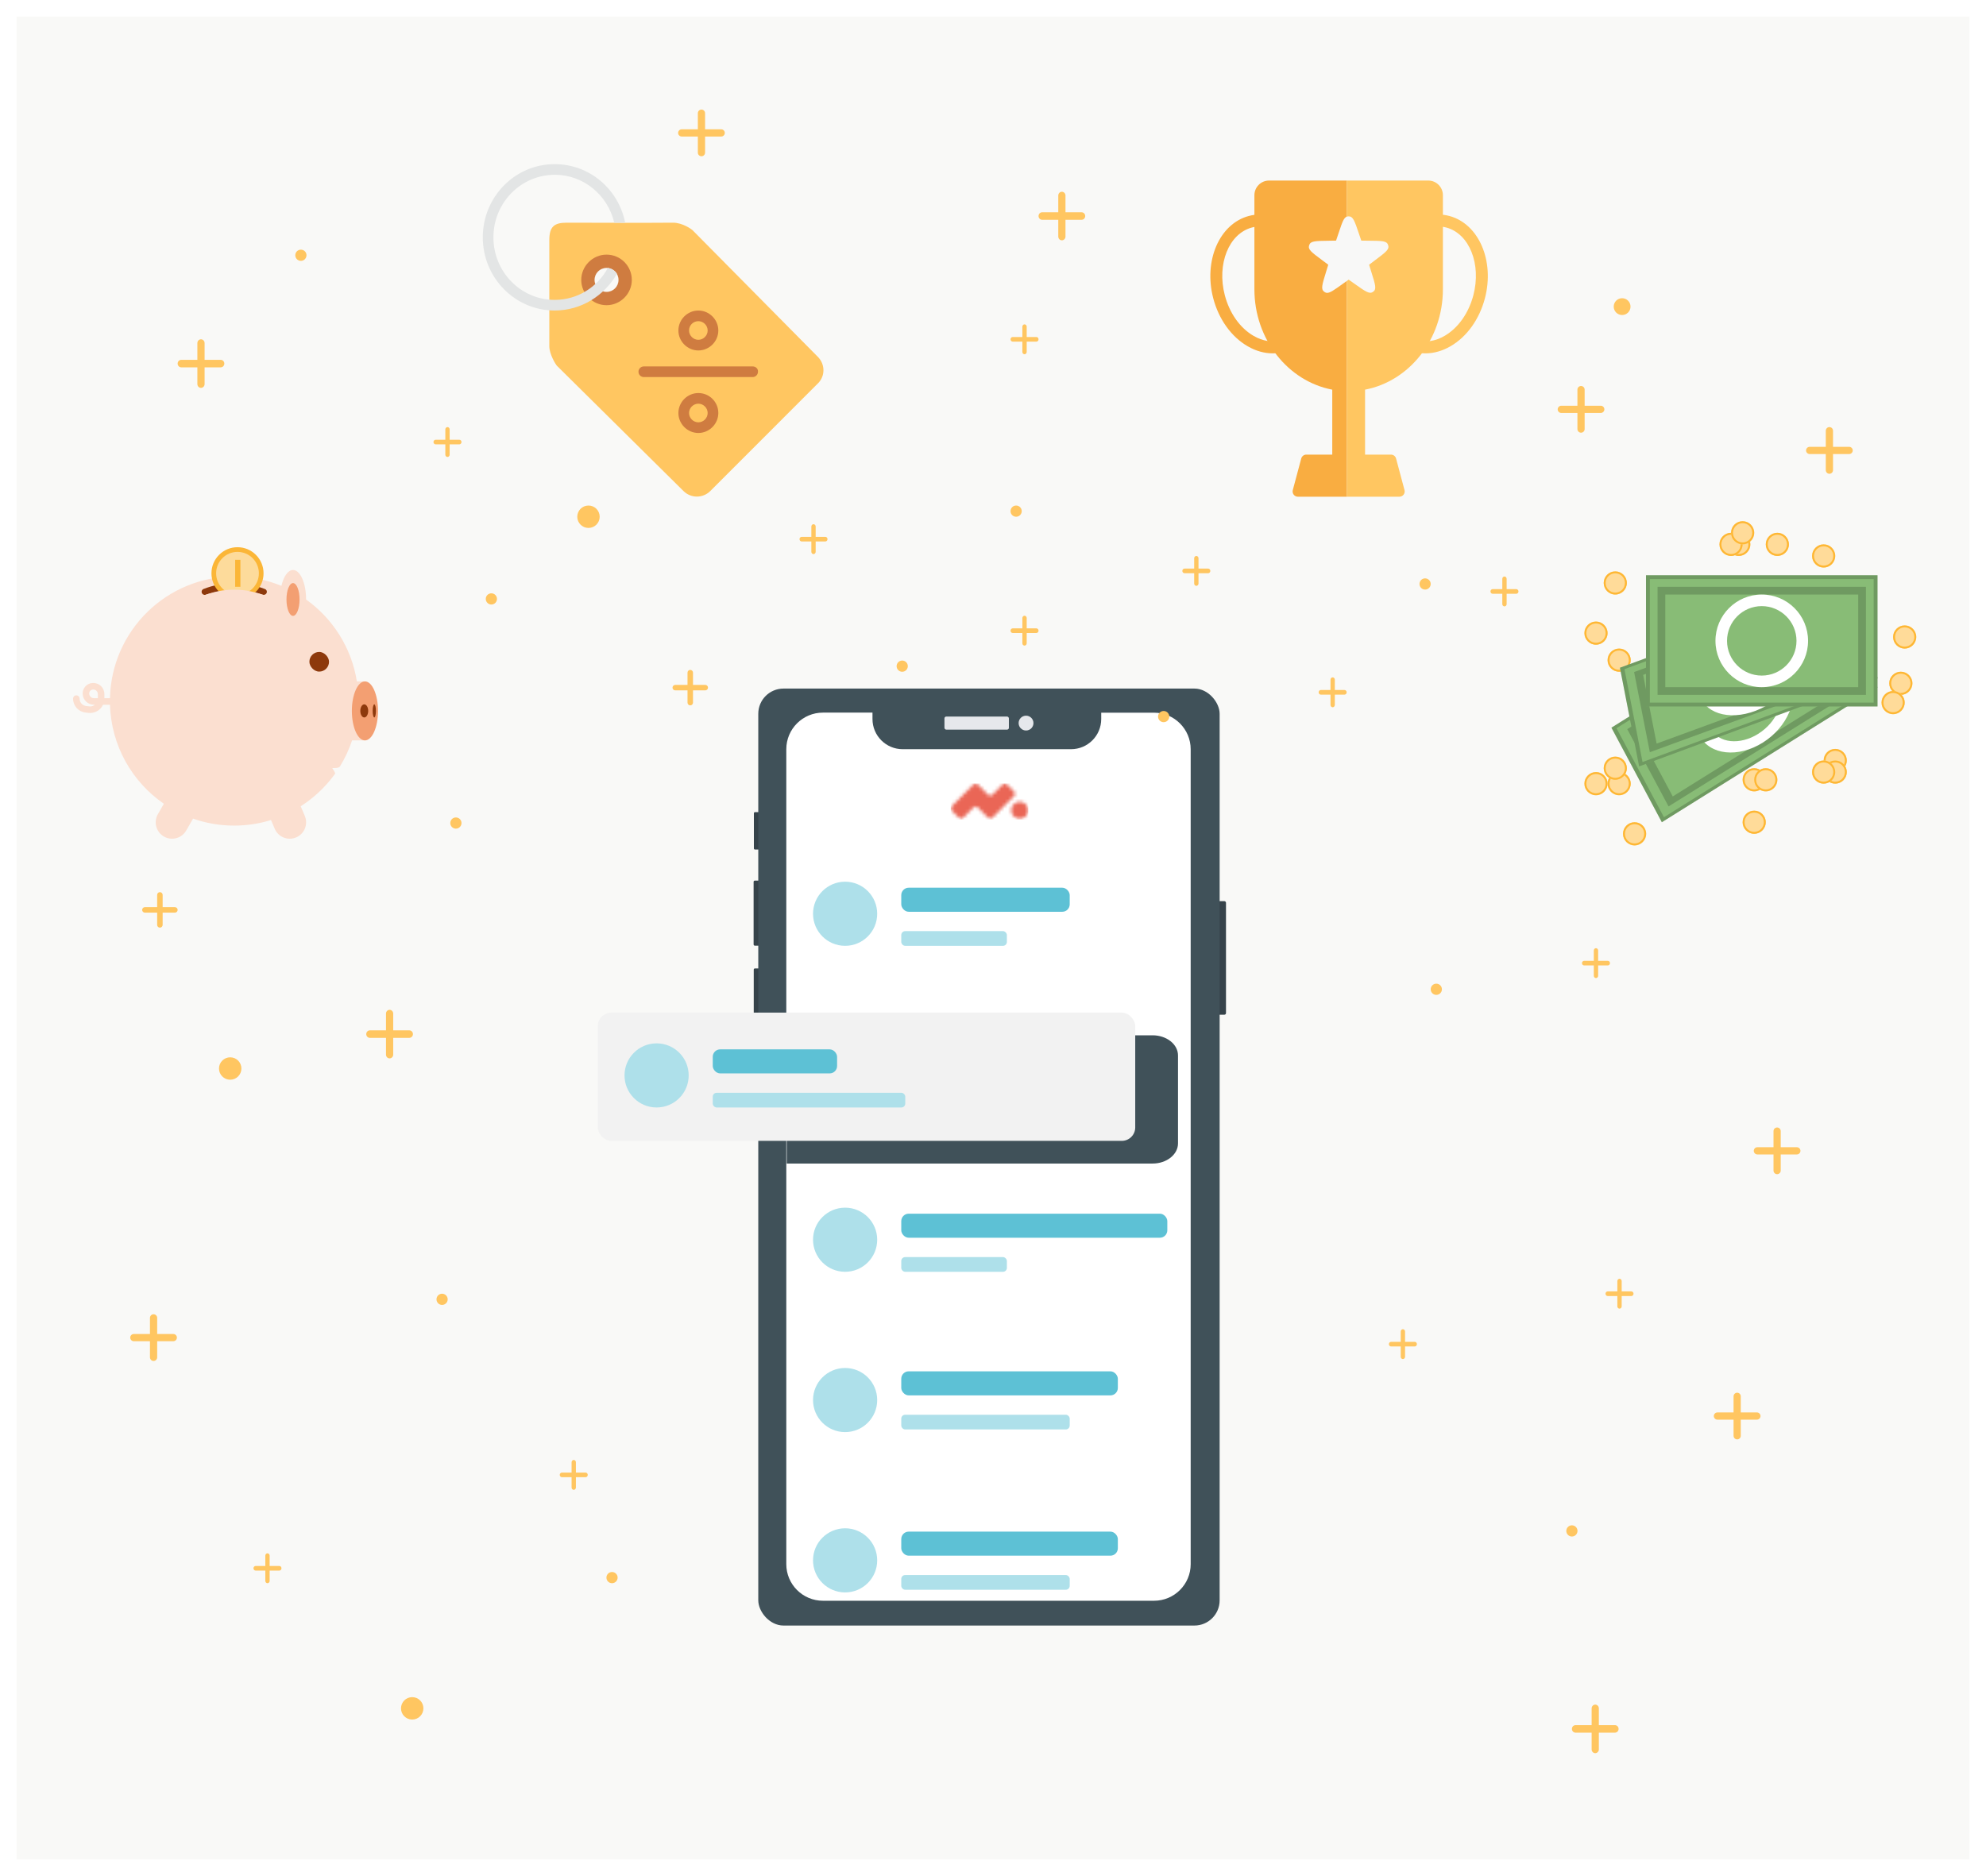 <?xml version="1.0" encoding="utf-8"?>
<svg xmlns="http://www.w3.org/2000/svg" width="598" height="565" viewBox="0 0 598 565" fill="none">
<g filter="url(#filter0_d)">
<rect x="5" y="3" width="588" height="555" fill="#F9F9F7"/>
</g>
<rect x="365.005" y="271.391" width="4.15" height="34.207" rx="0.487" fill="#36434A"/>
<rect x="227.002" y="244.591" width="2.331" height="11.261" rx="0.319" fill="#36434A"/>
<rect x="226.917" y="265.207" width="2.625" height="19.602" rx="0.36" fill="#36434A"/>
<rect x="226.958" y="291.668" width="2.5" height="19.771" rx="0.343" fill="#36434A"/>
<rect x="228.323" y="207.375" width="138.921" height="282.187" rx="7.594" fill="#405159"/>
<rect x="284.382" y="215.804" width="19.399" height="3.939" rx="0.54" fill="#E6E8EC"/>
<path d="M308.949 220.005C310.183 220.005 311.183 219.005 311.183 217.772C311.183 216.538 310.183 215.539 308.949 215.539C307.715 215.539 306.715 216.538 306.715 217.772C306.715 219.005 307.715 220.005 308.949 220.005Z" fill="#E6E8EC"/>
<path d="M358.524 225.645V471.071C358.521 477.16 353.582 482.095 347.49 482.095H247.794C241.701 482.095 236.762 477.16 236.76 471.071V225.645C236.76 219.555 241.7 214.617 247.794 214.617H262.712V216.553C262.715 221.567 266.781 225.631 271.798 225.633H322.519C327.529 225.622 331.585 221.56 331.585 216.553V214.638H347.49C353.576 214.638 358.513 219.563 358.524 225.645Z" fill="white"/>
<rect x="271.378" y="267.352" width="50.721" height="7.242" rx="2.234" fill="#5DC1D5"/>
<rect x="271.378" y="280.427" width="31.802" height="4.426" rx="1.17" fill="#AEE0EA"/>
<path d="M254.471 284.852C259.806 284.852 264.132 280.529 264.132 275.196C264.132 269.863 259.806 265.54 254.471 265.54C249.135 265.54 244.809 269.863 244.809 275.196C244.809 280.529 249.135 284.852 254.471 284.852Z" fill="#AEE0EA"/>
<rect x="271.378" y="365.522" width="80.108" height="7.242" rx="2.234" fill="#5DC1D5"/>
<rect x="271.378" y="378.598" width="31.802" height="4.426" rx="1.17" fill="#AEE0EA"/>
<path d="M254.471 383.023C259.806 383.023 264.132 378.7 264.132 373.367C264.132 368.034 259.806 363.711 254.471 363.711C249.135 363.711 244.809 368.034 244.809 373.367C244.809 378.7 249.135 383.023 254.471 383.023Z" fill="#AEE0EA"/>
<rect x="271.378" y="412.998" width="65.213" height="7.242" rx="2.234" fill="#5DC1D5"/>
<rect x="271.378" y="426.074" width="50.721" height="4.426" rx="1.17" fill="#AEE0EA"/>
<path d="M254.471 431.304C259.806 431.304 264.132 426.981 264.132 421.648C264.132 416.315 259.806 411.992 254.471 411.992C249.135 411.992 244.809 416.315 244.809 421.648C244.809 426.981 249.135 431.304 254.471 431.304Z" fill="#AEE0EA"/>
<rect x="271.378" y="461.277" width="65.213" height="7.242" rx="2.234" fill="#5DC1D5"/>
<rect x="271.378" y="474.353" width="50.721" height="4.426" rx="1.17" fill="#AEE0EA"/>
<path d="M254.471 479.584C259.806 479.584 264.132 475.261 264.132 469.928C264.132 464.595 259.806 460.272 254.471 460.272C249.135 460.272 244.809 464.595 244.809 469.928C244.809 475.261 249.135 479.584 254.471 479.584Z" fill="#AEE0EA"/>
<path d="M354.707 317.882V344.357C354.707 347.707 351.283 350.422 347.059 350.422H236.9V311.798H347.059C349.091 311.798 351.04 312.44 352.476 313.581C353.911 314.723 354.714 316.27 354.707 317.882Z" fill="#405159"/>
<rect x="180" y="304.97" width="161.826" height="38.624" rx="4.049" fill="#F2F2F2"/>
<rect x="214.615" y="316.035" width="37.437" height="7.242" rx="2.234" fill="#5DC1D5"/>
<rect x="214.615" y="329.111" width="57.968" height="4.426" rx="1.17" fill="#AEE0EA"/>
<path d="M197.709 333.536C203.045 333.536 207.37 329.213 207.37 323.88C207.37 318.547 203.045 314.224 197.709 314.224C192.373 314.224 188.048 318.547 188.048 323.88C188.048 329.213 192.373 333.536 197.709 333.536Z" fill="#AEE0EA"/>
<mask id="mask0" mask-type="alpha" maskUnits="userSpaceOnUse" x="286" y="235" width="24" height="12">
<path fill-rule="evenodd" clip-rule="evenodd" d="M294.374 243.131L297.569 246.342C297.728 246.502 297.943 246.592 298.168 246.592C298.393 246.592 298.609 246.502 298.767 246.342L305.414 239.664C305.574 239.504 305.664 239.287 305.664 239.06C305.664 238.833 305.574 238.616 305.414 238.457L303.161 236.192C303.002 236.031 302.786 235.94 302.56 235.94C302.335 235.94 302.119 236.031 301.96 236.192L298.765 239.403C298.606 239.564 298.39 239.655 298.165 239.655C297.939 239.655 297.723 239.564 297.564 239.403L294.369 236.192C294.21 236.031 293.994 235.94 293.769 235.94C293.543 235.94 293.327 236.031 293.168 236.192L286.524 242.87C286.364 243.029 286.274 243.247 286.274 243.473C286.274 243.7 286.364 243.917 286.524 244.077L288.777 246.342C288.936 246.503 289.152 246.593 289.378 246.593C289.603 246.593 289.819 246.503 289.978 246.342L293.173 243.131C293.332 242.97 293.548 242.879 293.774 242.879C293.999 242.879 294.215 242.97 294.374 243.131ZM309.622 244.028C309.622 245.445 308.47 246.593 307.049 246.593C305.629 246.593 304.477 245.445 304.477 244.028C304.477 242.612 305.629 241.464 307.049 241.464C308.47 241.464 309.622 242.612 309.622 244.028Z" fill="white"/>
</mask>
<g mask="url(#mask0)">
<rect x="286.274" y="235.94" width="23.348" height="10.863" fill="#EA6555"/>
<rect x="286.274" y="235.94" width="23.348" height="10.863" fill="#F9F9F7" fill-opacity="0.01"/>
</g>
<path fill-rule="evenodd" clip-rule="evenodd" d="M383.24 106.421C380.694 106.421 378.126 105.697 375.664 104.269C370.747 101.42 366.976 96.155 365.315 89.826C362.364 78.555 367.152 67.443 375.993 65.052C378.421 64.395 380.926 64.434 383.446 65.171C384.401 65.449 384.949 66.447 384.671 67.402C384.394 68.354 383.393 68.903 382.442 68.626C380.565 68.082 378.713 68.046 376.93 68.529C369.993 70.404 366.343 79.547 368.798 88.912C370.214 94.32 373.375 98.784 377.469 101.157C380.224 102.751 383.105 103.21 385.806 102.478C386.766 102.223 387.754 102.788 388.013 103.747C388.272 104.708 387.704 105.696 386.745 105.956C385.59 106.267 384.417 106.421 383.24 106.421Z" fill="#F9AD41"/>
<path fill-rule="evenodd" clip-rule="evenodd" d="M429.199 106.421C428.022 106.421 426.851 106.267 425.696 105.957C424.736 105.696 424.168 104.708 424.427 103.748C424.687 102.786 425.683 102.215 426.634 102.478C429.338 103.212 432.219 102.755 434.969 101.157C439.063 98.784 442.224 94.321 443.642 88.912C446.098 79.547 442.448 70.404 435.509 68.529C433.705 68.041 431.826 68.084 429.93 68.647C428.977 68.926 427.975 68.391 427.692 67.438C427.407 66.486 427.948 65.484 428.902 65.198C431.449 64.44 433.988 64.393 436.448 65.052C445.288 67.444 450.077 78.556 447.123 89.826C445.462 96.156 441.693 101.42 436.775 104.272C434.313 105.698 431.744 106.421 429.199 106.421Z" fill="#FFC661"/>
<path fill-rule="evenodd" clip-rule="evenodd" d="M382.114 54.375C379.686 54.375 377.71 56.357 377.71 58.793V87.116C377.71 102.223 387.849 114.817 401.152 117.352V136.91H393.341C392.624 136.91 391.998 137.393 391.813 138.083L389.268 147.6C389.142 148.076 389.242 148.584 389.542 148.973C389.841 149.364 390.306 149.593 390.797 149.593H405.552V54.375L382.114 54.375Z" fill="#F9AD41"/>
<path fill-rule="evenodd" clip-rule="evenodd" d="M430.065 54.375L405.552 54.375V149.593H421.381C421.872 149.593 422.337 149.364 422.636 148.973C422.937 148.584 423.037 148.076 422.91 147.6L420.366 138.083C420.181 137.393 419.554 136.91 418.838 136.91H411.028V117.351C424.33 114.816 434.469 102.223 434.469 87.116V58.793C434.469 56.357 432.493 54.375 430.065 54.375Z" fill="#FFC661"/>
<path fill-rule="evenodd" clip-rule="evenodd" d="M417.98 73.813C417.562 72.543 416.323 72.532 412.213 72.495C411.521 72.488 410.749 72.481 409.896 72.467L409.253 70.581C407.848 66.418 407.423 65.159 406.078 65.159H406.075C404.742 65.161 404.348 66.34 403.045 70.248C402.822 70.911 402.577 71.651 402.298 72.465L400.405 72.496C395.839 72.557 394.612 72.574 394.194 73.863C393.784 75.134 394.78 75.875 398.08 78.331C398.64 78.747 399.263 79.21 399.948 79.728L399.372 81.604C398.032 85.944 397.67 87.111 398.765 87.9C399.043 88.099 399.314 88.2 399.623 88.2C400.518 88.2 401.713 87.346 404.201 85.566C404.766 85.161 405.396 84.711 406.095 84.217L407.693 85.346C411.29 87.898 412.375 88.664 413.466 87.875C414.545 87.088 414.173 85.901 412.938 81.965C412.729 81.298 412.495 80.553 412.243 79.731L413.764 78.583C417.421 75.838 418.403 75.1 417.98 73.813Z" fill="#F8F8F7"/>
<path fill-rule="evenodd" clip-rule="evenodd" d="M70.51 173.633C75.547 173.633 80.351 174.631 84.736 176.441C85.393 173.599 86.711 171.659 88.23 171.659C90.405 171.659 92.168 175.636 92.168 180.542L92.168 180.555C100.178 186.267 105.848 195.064 107.454 205.217H109.887L109.887 222.983H106.015C105.089 225.773 103.846 228.418 102.327 230.874C101.989 231.421 100.043 231.302 100.043 231.302C100.043 231.302 101.036 232.824 100.917 232.991C100.696 233.3 100.471 233.604 100.241 233.905C97.562 237.417 94.277 240.441 90.544 242.819L91.78 245.738C92.84 248.242 91.671 251.136 89.169 252.201C86.666 253.266 83.778 252.099 82.718 249.595L81.606 246.968C78.1 248.058 74.374 248.646 70.51 248.646C66.172 248.646 62.006 247.905 58.132 246.543L56.066 250.131C54.709 252.488 51.7 253.294 49.346 251.932C46.992 250.569 46.184 247.553 47.541 245.196L49.343 242.067C39.817 235.501 33.476 224.624 33.119 212.244H31.028C30.343 213.709 28.858 214.724 27.138 214.724C26.975 214.724 26.812 214.714 26.65 214.696L25.727 214.59C23.603 214.347 22 212.545 22 210.403C22 209.857 22.441 209.416 22.984 209.416C23.528 209.416 23.969 209.857 23.969 210.403C23.969 211.542 24.821 212.499 25.95 212.629L26.874 212.735C26.961 212.745 27.049 212.75 27.138 212.75C27.684 212.75 28.187 212.561 28.584 212.244H28.279C26.462 212.244 24.969 210.81 24.89 208.991C24.814 207.24 26.169 205.759 27.915 205.684C28.003 205.681 28.003 205.681 28.091 205.681H28.091L28.123 205.681C29.958 205.704 31.433 207.201 31.433 209.041V210.27H33.113C33.573 189.958 50.14 173.633 70.51 173.633ZM28.278 210.27C27.516 210.27 26.89 209.669 26.857 208.905C26.828 208.244 27.34 207.684 28 207.656C28.016 207.655 28.025 207.655 28.033 207.655C28.041 207.655 28.049 207.655 28.066 207.655H28.066L28.099 207.655C28.855 207.664 29.464 208.282 29.464 209.041V210.27H28.278Z" fill="#FBDFD0"/>
<path d="M109.887 222.983C112.061 222.983 113.824 219.006 113.824 214.1C113.824 209.194 112.061 205.217 109.887 205.217C107.712 205.217 105.949 209.194 105.949 214.1C105.949 219.006 107.712 222.983 109.887 222.983Z" fill="#F39F72"/>
<path d="M109.683 216.074C110.339 216.074 110.871 215.191 110.871 214.1C110.871 213.01 110.339 212.126 109.683 212.126C109.027 212.126 108.495 213.01 108.495 214.1C108.495 215.191 109.027 216.074 109.683 216.074Z" fill="#8D390C"/>
<path d="M88.23 185.477C89.317 185.477 90.199 183.267 90.199 180.542C90.199 177.816 89.317 175.607 88.23 175.607C87.142 175.607 86.261 177.816 86.261 180.542C86.261 183.267 87.142 185.477 88.23 185.477Z" fill="#F39F72"/>
<path d="M112.704 216.074C112.975 216.074 113.196 215.191 113.196 214.1C113.196 213.01 112.975 212.126 112.704 212.126C112.432 212.126 112.211 213.01 112.211 214.1C112.211 215.191 112.432 216.074 112.704 216.074Z" fill="#8D390C"/>
<path d="M61.983 179.112C61.39 179.31 60.748 178.908 60.708 178.285C60.683 177.895 60.909 177.53 61.273 177.389C64.339 176.203 67.421 175.607 70.51 175.607C73.618 175.607 76.719 176.21 79.802 177.411C80.138 177.541 80.354 177.867 80.354 178.227C80.354 178.86 79.71 179.294 79.109 179.096C76.354 178.19 73.027 177.74 70.51 177.74C67.979 177.74 64.722 178.196 61.983 179.112Z" fill="#8D390C"/>
<rect x="93.162" y="196.344" width="5.906" height="5.922" rx="2.953" fill="#8D390C"/>
<path d="M64.372 172.663C64.372 176.617 67.57 179.823 71.514 179.823C75.458 179.823 78.653 176.617 78.653 172.663C78.653 168.711 75.458 165.505 71.514 165.505C67.57 165.505 64.372 168.711 64.372 172.663Z" fill="#FDDB9B"/>
<path fill-rule="evenodd" clip-rule="evenodd" d="M71.514 164.799C67.182 164.799 63.669 168.321 63.669 172.663C63.669 177.007 67.182 180.529 71.514 180.529C75.846 180.529 79.357 177.007 79.357 172.663C79.357 168.321 75.846 164.799 71.514 164.799ZM71.514 179.118C67.96 179.118 65.077 176.227 65.077 172.663C65.077 169.101 67.96 166.211 71.514 166.211C75.068 166.211 77.949 169.101 77.949 172.663C77.949 176.228 75.068 179.118 71.514 179.118Z" fill="#FBB637"/>
<path d="M70.809 168.6H72.387V176.727H70.809V168.6Z" fill="#FBB637"/>
<path d="M60.79 189.068L60.666 179.606C63.932 178.259 67.217 177.581 70.51 177.581C73.804 177.581 77.089 178.259 80.354 179.606V189.068C77.416 187.856 73.421 187.254 70.51 187.254C67.6 187.254 63.728 187.856 60.79 189.068Z" fill="#FBDFD0"/>
<path fill-rule="evenodd" clip-rule="evenodd" d="M173.822 155.625C173.822 157.486 175.33 159 177.196 159C179.057 159 180.57 157.486 180.57 155.625C180.57 153.758 179.057 152.25 177.196 152.25C175.33 152.25 173.822 153.758 173.822 155.625Z" fill="#FFC661"/>
<path fill-rule="evenodd" clip-rule="evenodd" d="M120.746 514.5C120.746 516.361 122.254 517.875 124.12 517.875C125.98 517.875 127.494 516.361 127.494 514.5C127.494 512.633 125.98 511.125 124.12 511.125C122.254 511.125 120.746 512.633 120.746 514.5Z" fill="#FFC661"/>
<path fill-rule="evenodd" clip-rule="evenodd" d="M65.943 321.803C65.943 323.664 67.451 325.178 69.317 325.178C71.177 325.178 72.691 323.664 72.691 321.803C72.691 319.936 71.177 318.428 69.317 318.428C67.451 318.428 65.943 319.936 65.943 321.803Z" fill="#FFC661"/>
<path fill-rule="evenodd" clip-rule="evenodd" d="M427.422 175.875C427.422 176.806 428.176 177.562 429.109 177.562C430.039 177.562 430.796 176.806 430.796 175.875C430.796 174.942 430.039 174.188 429.109 174.188C428.176 174.188 427.422 174.942 427.422 175.875Z" fill="#FFC661"/>
<path fill-rule="evenodd" clip-rule="evenodd" d="M471.624 461.062C471.624 461.993 472.378 462.75 473.311 462.75C474.241 462.75 474.998 461.993 474.998 461.062C474.998 460.129 474.241 459.375 473.311 459.375C472.378 459.375 471.624 460.129 471.624 461.062Z" fill="#FFC661"/>
<path fill-rule="evenodd" clip-rule="evenodd" d="M430.796 297.938C430.796 298.868 431.55 299.625 432.483 299.625C433.413 299.625 434.17 298.868 434.17 297.938C434.17 297.004 433.413 296.25 432.483 296.25C431.55 296.25 430.796 297.004 430.796 297.938Z" fill="#FFC661"/>
<path fill-rule="evenodd" clip-rule="evenodd" d="M485.902 92.344C485.902 93.74 487.033 94.875 488.432 94.875C489.828 94.875 490.963 93.74 490.963 92.344C490.963 90.944 489.828 89.812 488.432 89.812C487.033 89.812 485.902 90.944 485.902 92.344Z" fill="#FFC661"/>
<path fill-rule="evenodd" clip-rule="evenodd" d="M146.269 180.375C146.269 181.306 147.023 182.062 147.956 182.062C148.887 182.062 149.643 181.306 149.643 180.375C149.643 179.442 148.887 178.688 147.956 178.688C147.023 178.688 146.269 179.442 146.269 180.375Z" fill="#FFC661"/>
<path fill-rule="evenodd" clip-rule="evenodd" d="M135.586 247.875C135.586 248.806 136.34 249.562 137.273 249.562C138.203 249.562 138.96 248.806 138.96 247.875C138.96 246.942 138.203 246.188 137.273 246.188C136.34 246.188 135.586 246.942 135.586 247.875Z" fill="#FFC661"/>
<path fill-rule="evenodd" clip-rule="evenodd" d="M348.699 215.812C348.699 216.743 349.453 217.5 350.386 217.5C351.316 217.5 352.073 216.743 352.073 215.812C352.073 214.879 351.316 214.125 350.386 214.125C349.453 214.125 348.699 214.879 348.699 215.812Z" fill="#FFC661"/>
<path fill-rule="evenodd" clip-rule="evenodd" d="M304.277 153.938C304.277 154.868 305.031 155.625 305.964 155.625C306.894 155.625 307.651 154.868 307.651 153.938C307.651 153.004 306.894 152.25 305.964 152.25C305.031 152.25 304.277 153.004 304.277 153.938Z" fill="#FFC661"/>
<path fill-rule="evenodd" clip-rule="evenodd" d="M131.43 391.312C131.43 392.243 132.184 393 133.117 393C134.047 393 134.804 392.243 134.804 391.312C134.804 390.379 134.047 389.625 133.117 389.625C132.184 389.625 131.43 390.379 131.43 391.312Z" fill="#FFC661"/>
<path fill-rule="evenodd" clip-rule="evenodd" d="M269.977 200.625C269.977 201.556 270.73 202.312 271.663 202.312C272.594 202.312 273.35 201.556 273.35 200.625C273.35 199.692 272.594 198.938 271.663 198.938C270.73 198.938 269.977 199.692 269.977 200.625Z" fill="#FFC661"/>
<path fill-rule="evenodd" clip-rule="evenodd" d="M182.599 475.125C182.599 476.056 183.353 476.812 184.286 476.812C185.216 476.812 185.973 476.056 185.973 475.125C185.973 474.192 185.216 473.438 184.286 473.438C183.353 473.438 182.599 474.192 182.599 475.125Z" fill="#FFC661"/>
<path fill-rule="evenodd" clip-rule="evenodd" d="M88.914 76.875C88.914 77.805 89.668 78.562 90.601 78.562C91.531 78.562 92.288 77.805 92.288 76.875C92.288 75.942 91.531 75.188 90.601 75.188C89.668 75.188 88.914 75.942 88.914 76.875Z" fill="#FFC661"/>
<path fill-rule="evenodd" clip-rule="evenodd" d="M66.46 108.37H61.604V103.318C61.604 102.697 61.115 102.188 60.518 102.188C59.919 102.188 59.432 102.697 59.432 103.318V108.37H54.575C53.976 108.37 53.489 108.879 53.489 109.5C53.489 110.124 53.976 110.633 54.575 110.633H59.432V115.682C59.432 116.306 59.919 116.812 60.518 116.812C61.115 116.812 61.604 116.306 61.604 115.682V110.633H66.46C67.057 110.633 67.547 110.124 67.547 109.5C67.547 108.879 67.057 108.37 66.46 108.37Z" fill="#FFC661"/>
<path fill-rule="evenodd" clip-rule="evenodd" d="M325.683 63.932H320.827V58.88C320.827 58.259 320.337 57.75 319.74 57.75C319.141 57.75 318.654 58.259 318.654 58.88V63.932H313.798C313.199 63.932 312.712 64.442 312.712 65.062C312.712 65.686 313.199 66.195 313.798 66.195H318.654V71.245C318.654 71.868 319.141 72.375 319.74 72.375C320.337 72.375 320.827 71.868 320.827 71.245V66.195H325.683C326.28 66.195 326.769 65.686 326.769 65.062C326.769 64.442 326.28 63.932 325.683 63.932Z" fill="#FFC661"/>
<path fill-rule="evenodd" clip-rule="evenodd" d="M123.253 310.307H118.397V305.255C118.397 304.634 117.908 304.125 117.311 304.125C116.711 304.125 116.224 304.634 116.224 305.255V310.307H111.368C110.769 310.307 110.282 310.817 110.282 311.437C110.282 312.061 110.769 312.57 111.368 312.57H116.224V317.62C116.224 318.243 116.711 318.75 117.311 318.75C117.908 318.75 118.397 318.243 118.397 317.62V312.57H123.253C123.85 312.57 124.339 312.061 124.339 311.437C124.339 310.817 123.85 310.307 123.253 310.307Z" fill="#FFC661"/>
<path fill-rule="evenodd" clip-rule="evenodd" d="M486.283 519.557H481.426V514.505C481.426 513.884 480.937 513.375 480.34 513.375C479.741 513.375 479.254 513.884 479.254 514.505V519.557H474.398C473.798 519.557 473.311 520.067 473.311 520.687C473.311 521.311 473.798 521.82 474.398 521.82H479.254V526.87C479.254 527.493 479.741 528 480.34 528C480.937 528 481.426 527.493 481.426 526.87V521.82H486.283C486.879 521.82 487.369 521.311 487.369 520.687C487.369 520.067 486.879 519.557 486.283 519.557Z" fill="#FFC661"/>
<path fill-rule="evenodd" clip-rule="evenodd" d="M217.157 38.944H212.303V34.088C212.303 33.489 211.814 33 211.216 33C210.618 33 210.128 33.489 210.128 34.088V38.944H205.274C204.676 38.944 204.187 39.433 204.187 40.031C204.187 40.629 204.676 41.119 205.274 41.119H210.128V45.975C210.128 46.573 210.618 47.062 211.216 47.062C211.814 47.062 212.303 46.573 212.303 45.975V41.119H217.157C217.755 41.119 218.244 40.629 218.244 40.031C218.244 39.433 217.755 38.944 217.157 38.944Z" fill="#FFC661"/>
<path fill-rule="evenodd" clip-rule="evenodd" d="M52.182 401.756H47.328V396.9C47.328 396.302 46.839 395.812 46.24 395.812C45.642 395.812 45.153 396.302 45.153 396.9V401.756H40.299C39.701 401.756 39.212 402.246 39.212 402.844C39.212 403.442 39.701 403.931 40.299 403.931H45.153V408.787C45.153 409.386 45.642 409.875 46.24 409.875C46.839 409.875 47.328 409.386 47.328 408.787V403.931H52.182C52.78 403.931 53.269 403.442 53.269 402.844C53.269 402.246 52.78 401.756 52.182 401.756Z" fill="#FFC661"/>
<path fill-rule="evenodd" clip-rule="evenodd" d="M556.79 134.569H551.935V129.713C551.935 129.114 551.446 128.625 550.848 128.625C550.25 128.625 549.761 129.114 549.761 129.713V134.569H544.906C544.308 134.569 543.819 135.058 543.819 135.656C543.819 136.254 544.308 136.744 544.906 136.744H549.761V141.6C549.761 142.198 550.25 142.687 550.848 142.687C551.446 142.687 551.935 142.198 551.935 141.6V136.744H556.79C557.387 136.744 557.877 136.254 557.877 135.656C557.877 135.058 557.387 134.569 556.79 134.569Z" fill="#FFC661"/>
<path fill-rule="evenodd" clip-rule="evenodd" d="M541.045 345.506H536.191V340.65C536.191 340.052 535.701 339.562 535.104 339.562C534.506 339.562 534.016 340.052 534.016 340.65V345.506H529.162C528.564 345.506 528.075 345.996 528.075 346.594C528.075 347.192 528.564 347.681 529.162 347.681H534.016V352.537C534.016 353.136 534.506 353.625 535.104 353.625C535.701 353.625 536.191 353.136 536.191 352.537V347.681H541.045C541.643 347.681 542.132 347.192 542.132 346.594C542.132 345.996 541.643 345.506 541.045 345.506Z" fill="#FFC661"/>
<path fill-rule="evenodd" clip-rule="evenodd" d="M482.003 122.194H477.148V117.338C477.148 116.739 476.659 116.25 476.061 116.25C475.463 116.25 474.974 116.739 474.974 117.338V122.194H470.12C469.522 122.194 469.032 122.683 469.032 123.281C469.032 123.879 469.522 124.369 470.12 124.369H474.974V129.225C474.974 129.823 475.463 130.312 476.061 130.312C476.659 130.312 477.148 129.823 477.148 129.225V124.369H482.003C482.601 124.369 483.09 123.879 483.09 123.281C483.09 122.683 482.601 122.194 482.003 122.194Z" fill="#FFC661"/>
<path fill-rule="evenodd" clip-rule="evenodd" d="M529.017 425.381H524.162V420.525C524.162 419.927 523.673 419.438 523.075 419.438C522.477 419.438 521.988 419.927 521.988 420.525V425.381H517.134C516.536 425.381 516.046 425.871 516.046 426.469C516.046 427.067 516.536 427.556 517.134 427.556H521.988V432.412C521.988 433.011 522.477 433.5 523.075 433.5C523.673 433.5 524.162 433.011 524.162 432.412V427.556H529.017C529.615 427.556 530.104 427.067 530.104 426.469C530.104 425.871 529.615 425.381 529.017 425.381Z" fill="#FFC661"/>
<path fill-rule="evenodd" clip-rule="evenodd" d="M52.662 273.204H48.973V269.512C48.973 269.057 48.601 268.688 48.146 268.688C47.693 268.688 47.322 269.057 47.322 269.512V273.204H43.629C43.177 273.204 42.805 273.576 42.805 274.031C42.805 274.487 43.177 274.856 43.629 274.856H47.322V278.548C47.322 279.003 47.693 279.375 48.146 279.375C48.601 279.375 48.973 279.003 48.973 278.548V274.856H52.662C53.115 274.856 53.489 274.487 53.489 274.031C53.489 273.576 53.115 273.204 52.662 273.204Z" fill="#FFC661"/>
<path fill-rule="evenodd" clip-rule="evenodd" d="M212.357 206.266H208.667V202.575C208.667 202.119 208.296 201.75 207.841 201.75C207.388 201.75 207.016 202.119 207.016 202.575V206.266H203.324C202.872 206.266 202.5 206.638 202.5 207.094C202.5 207.549 202.872 207.918 203.324 207.918H207.016V211.61C207.016 212.066 207.388 212.438 207.841 212.438C208.296 212.438 208.667 212.066 208.667 211.61V207.918H212.357C212.809 207.918 213.184 207.549 213.184 207.094C213.184 206.638 212.809 206.266 212.357 206.266Z" fill="#FFC661"/>
<path fill-rule="evenodd" clip-rule="evenodd" d="M138.308 132.43H135.393V129.32C135.393 128.939 135.102 128.625 134.742 128.625C134.385 128.625 134.091 128.939 134.091 129.32V132.43H131.179C130.819 132.43 130.525 132.744 130.525 133.125C130.525 133.509 130.819 133.823 131.179 133.823H134.091V136.93C134.091 137.314 134.385 137.625 134.742 137.625C135.102 137.625 135.393 137.314 135.393 136.93V133.823H138.308C138.666 133.823 138.959 133.509 138.959 133.125C138.959 132.744 138.666 132.43 138.308 132.43Z" fill="#FFC661"/>
<path fill-rule="evenodd" clip-rule="evenodd" d="M176.325 443.493H173.41V440.382C173.41 440.001 173.119 439.688 172.759 439.688C172.402 439.688 172.108 440.001 172.108 440.382V443.493H169.196C168.836 443.493 168.542 443.806 168.542 444.188C168.542 444.572 168.836 444.885 169.196 444.885H172.108V447.993C172.108 448.377 172.402 448.688 172.759 448.688C173.119 448.688 173.41 448.377 173.41 447.993V444.885H176.325C176.683 444.885 176.976 444.572 176.976 444.188C176.976 443.806 176.683 443.493 176.325 443.493Z" fill="#FFC661"/>
<path fill-rule="evenodd" clip-rule="evenodd" d="M312.06 101.493H309.146V98.382C309.146 98.001 308.854 97.688 308.494 97.688C308.137 97.688 307.843 98.001 307.843 98.382V101.493H304.931C304.571 101.493 304.277 101.806 304.277 102.188C304.277 102.572 304.571 102.885 304.931 102.885H307.843V105.993C307.843 106.377 308.137 106.688 308.494 106.688C308.854 106.688 309.146 106.377 309.146 105.993V102.885H312.06C312.418 102.885 312.712 102.572 312.712 102.188C312.712 101.806 312.418 101.493 312.06 101.493Z" fill="#FFC661"/>
<path fill-rule="evenodd" clip-rule="evenodd" d="M363.793 171.243H360.878V168.132C360.878 167.751 360.587 167.438 360.227 167.438C359.869 167.438 359.575 167.751 359.575 168.132V171.243H356.663C356.303 171.243 356.009 171.556 356.009 171.938C356.009 172.322 356.303 172.635 356.663 172.635H359.575V175.743C359.575 176.127 359.869 176.438 360.227 176.438C360.587 176.438 360.878 176.127 360.878 175.743V172.635H363.793C364.15 172.635 364.444 172.322 364.444 171.938C364.444 171.556 364.15 171.243 363.793 171.243Z" fill="#FFC661"/>
<path fill-rule="evenodd" clip-rule="evenodd" d="M456.573 177.43H453.658V174.32C453.658 173.939 453.367 173.625 453.007 173.625C452.649 173.625 452.356 173.939 452.356 174.32V177.43H449.443C449.083 177.43 448.79 177.744 448.79 178.125C448.79 178.509 449.083 178.823 449.443 178.823H452.356V181.93C452.356 182.314 452.649 182.625 453.007 182.625C453.367 182.625 453.658 182.314 453.658 181.93V178.823H456.573C456.93 178.823 457.224 178.509 457.224 178.125C457.224 177.744 456.93 177.43 456.573 177.43Z" fill="#FFC661"/>
<path fill-rule="evenodd" clip-rule="evenodd" d="M491.216 388.93H488.301V385.82C488.301 385.439 488.01 385.125 487.65 385.125C487.293 385.125 486.999 385.439 486.999 385.82V388.93H484.087C483.726 388.93 483.433 389.244 483.433 389.625C483.433 390.009 483.726 390.323 484.087 390.323H486.999V393.43C486.999 393.814 487.293 394.125 487.65 394.125C488.01 394.125 488.301 393.814 488.301 393.43V390.323H491.216C491.573 390.323 491.867 390.009 491.867 389.625C491.867 389.244 491.573 388.93 491.216 388.93Z" fill="#FFC661"/>
<path fill-rule="evenodd" clip-rule="evenodd" d="M312.06 189.243H309.146V186.132C309.146 185.751 308.854 185.438 308.494 185.438C308.137 185.438 307.843 185.751 307.843 186.132V189.243H304.931C304.571 189.243 304.277 189.556 304.277 189.938C304.277 190.322 304.571 190.635 304.931 190.635H307.843V193.743C307.843 194.127 308.137 194.438 308.494 194.438C308.854 194.438 309.146 194.127 309.146 193.743V190.635H312.06C312.418 190.635 312.712 190.322 312.712 189.938C312.712 189.556 312.418 189.243 312.06 189.243Z" fill="#FFC661"/>
<path fill-rule="evenodd" clip-rule="evenodd" d="M84.107 471.618H81.192V468.507C81.192 468.126 80.901 467.812 80.541 467.812C80.184 467.812 79.89 468.126 79.89 468.507V471.618H76.978C76.618 471.618 76.324 471.931 76.324 472.312C76.324 472.697 76.618 473.01 76.978 473.01H79.89V476.118C79.89 476.502 80.184 476.812 80.541 476.812C80.901 476.812 81.192 476.502 81.192 476.118V473.01H84.107C84.465 473.01 84.758 472.697 84.758 472.312C84.758 471.931 84.465 471.618 84.107 471.618Z" fill="#FFC661"/>
<path fill-rule="evenodd" clip-rule="evenodd" d="M404.841 207.805H401.926V204.695C401.926 204.314 401.635 204 401.275 204C400.918 204 400.624 204.314 400.624 204.695V207.805H397.712C397.351 207.805 397.058 208.119 397.058 208.5C397.058 208.884 397.351 209.198 397.712 209.198H400.624V212.305C400.624 212.689 400.918 213 401.275 213C401.635 213 401.926 212.689 401.926 212.305V209.198H404.841C405.198 209.198 405.492 208.884 405.492 208.5C405.492 208.119 405.198 207.805 404.841 207.805Z" fill="#FFC661"/>
<path fill-rule="evenodd" clip-rule="evenodd" d="M425.989 404.118H423.074V401.007C423.074 400.626 422.783 400.312 422.423 400.312C422.065 400.312 421.771 400.626 421.771 401.007V404.118H418.859C418.499 404.118 418.205 404.431 418.205 404.812C418.205 405.197 418.499 405.51 418.859 405.51H421.771V408.618C421.771 409.002 422.065 409.312 422.423 409.312C422.783 409.312 423.074 409.002 423.074 408.618V405.51H425.989C426.346 405.51 426.64 405.197 426.64 404.812C426.64 404.431 426.346 404.118 425.989 404.118Z" fill="#FFC661"/>
<path fill-rule="evenodd" clip-rule="evenodd" d="M248.52 161.68H245.605V158.57C245.605 158.189 245.314 157.875 244.954 157.875C244.596 157.875 244.303 158.189 244.303 158.57V161.68H241.39C241.03 161.68 240.737 161.994 240.737 162.375C240.737 162.759 241.03 163.073 241.39 163.073H244.303V166.18C244.303 166.564 244.596 166.875 244.954 166.875C245.314 166.875 245.605 166.564 245.605 166.18V163.073H248.52C248.877 163.073 249.171 162.759 249.171 162.375C249.171 161.994 248.877 161.68 248.52 161.68Z" fill="#FFC661"/>
<path fill-rule="evenodd" clip-rule="evenodd" d="M484.126 289.368H481.211V286.257C481.211 285.876 480.92 285.562 480.56 285.562C480.202 285.562 479.909 285.876 479.909 286.257V289.368H476.996C476.636 289.368 476.343 289.681 476.343 290.062C476.343 290.447 476.636 290.76 476.996 290.76H479.909V293.868C479.909 294.252 480.202 294.562 480.56 294.562C480.92 294.562 481.211 294.252 481.211 293.868V290.76H484.126C484.483 290.76 484.777 290.447 484.777 290.062C484.777 289.681 484.483 289.368 484.126 289.368Z" fill="#FFC661"/>
<path fill-rule="evenodd" clip-rule="evenodd" d="M549.115 229.034C549.115 227.108 550.676 225.547 552.601 225.547C554.526 225.547 556.086 227.108 556.086 229.034C556.086 230.959 554.526 232.521 552.601 232.521C550.676 232.521 549.115 230.959 549.115 229.034Z" fill="#FFDB99"/>
<path d="M549.115 229.034C549.115 227.109 550.676 225.547 552.601 225.547C554.526 225.547 556.086 227.108 556.086 229.034C556.086 230.96 554.526 232.522 552.601 232.522C550.676 232.522 549.115 230.96 549.115 229.034ZM549.696 229.034C549.696 230.639 550.997 231.941 552.601 231.941C554.205 231.941 555.505 230.639 555.505 229.034C555.505 227.429 554.205 226.128 552.601 226.128C550.997 226.128 549.696 227.429 549.696 229.034Z" fill="#FEB734"/>
<path fill-rule="evenodd" clip-rule="evenodd" d="M549.115 232.521C549.115 230.595 550.676 229.034 552.601 229.034C554.526 229.034 556.086 230.595 556.086 232.521C556.086 234.446 554.526 236.007 552.601 236.007C550.676 236.007 549.115 234.446 549.115 232.521Z" fill="#FFDB99"/>
<path d="M549.115 232.521C549.115 230.595 550.676 229.034 552.601 229.034C554.526 229.034 556.086 230.595 556.086 232.521C556.086 234.447 554.526 236.009 552.601 236.009C550.676 236.009 549.115 234.447 549.115 232.521ZM549.696 232.521C549.696 234.126 550.997 235.427 552.601 235.427C554.205 235.427 555.505 234.126 555.505 232.521C555.505 230.916 554.205 229.615 552.601 229.615C550.997 229.615 549.696 230.916 549.696 232.521Z" fill="#FEB734"/>
<path fill-rule="evenodd" clip-rule="evenodd" d="M545.629 232.521C545.629 230.595 547.19 229.034 549.115 229.034C551.041 229.034 552.6 230.595 552.6 232.521C552.6 234.446 551.041 236.007 549.115 236.007C547.19 236.007 545.629 234.446 545.629 232.521Z" fill="#FFDB99"/>
<path d="M545.629 232.521C545.629 230.595 547.19 229.034 549.115 229.034C551.04 229.034 552.6 230.595 552.6 232.521C552.6 234.447 551.04 236.009 549.115 236.009C547.19 236.009 545.629 234.447 545.629 232.521ZM546.21 232.521C546.21 234.126 547.511 235.427 549.115 235.427C550.719 235.427 552.019 234.126 552.019 232.521C552.019 230.916 550.719 229.615 549.115 229.615C547.511 229.615 546.21 230.916 546.21 232.521Z" fill="#FEB734"/>
<path fill-rule="evenodd" clip-rule="evenodd" d="M524.716 247.631C524.716 245.705 526.277 244.144 528.202 244.144C530.127 244.144 531.687 245.705 531.687 247.631C531.687 249.556 530.127 251.117 528.202 251.117C526.277 251.117 524.716 249.556 524.716 247.631Z" fill="#FFDB99"/>
<path d="M524.716 247.631C524.716 245.705 526.277 244.144 528.202 244.144C530.127 244.144 531.687 245.705 531.687 247.631C531.687 249.557 530.127 251.118 528.202 251.118C526.277 251.118 524.716 249.557 524.716 247.631ZM525.297 247.631C525.297 249.236 526.598 250.537 528.202 250.537C529.806 250.537 531.106 249.236 531.106 247.631C531.106 246.026 529.806 244.725 528.202 244.725C526.598 244.725 525.297 246.026 525.297 247.631Z" fill="#FEB734"/>
<path fill-rule="evenodd" clip-rule="evenodd" d="M524.716 234.845C524.716 232.92 526.277 231.358 528.202 231.358C530.127 231.358 531.687 232.92 531.687 234.845C531.687 236.771 530.127 238.332 528.202 238.332C526.277 238.332 524.716 236.771 524.716 234.845Z" fill="#FFDB99"/>
<path d="M524.716 234.846C524.716 232.92 526.277 231.358 528.202 231.358C530.127 231.358 531.687 232.92 531.687 234.846C531.687 236.772 530.127 238.333 528.202 238.333C526.277 238.333 524.716 236.772 524.716 234.846ZM525.297 234.846C525.297 236.451 526.598 237.752 528.202 237.752C529.806 237.752 531.106 236.451 531.106 234.846C531.106 233.241 529.806 231.94 528.202 231.94C526.598 231.94 525.297 233.241 525.297 234.846Z" fill="#FEB734"/>
<path fill-rule="evenodd" clip-rule="evenodd" d="M528.201 234.845C528.201 232.92 529.762 231.358 531.687 231.358C533.612 231.358 535.172 232.92 535.172 234.845C535.172 236.771 533.612 238.332 531.687 238.332C529.762 238.332 528.201 236.771 528.201 234.845Z" fill="#FFDB99"/>
<path d="M528.201 234.846C528.201 232.92 529.762 231.358 531.687 231.358C533.612 231.358 535.172 232.92 535.172 234.846C535.172 236.772 533.612 238.333 531.687 238.333C529.762 238.333 528.201 236.772 528.201 234.846ZM528.782 234.846C528.782 236.451 530.083 237.752 531.687 237.752C533.291 237.752 534.591 236.451 534.591 234.846C534.591 233.241 533.291 231.94 531.687 231.94C530.083 231.94 528.782 233.241 528.782 234.846Z" fill="#FEB734"/>
<path fill-rule="evenodd" clip-rule="evenodd" d="M488.698 251.117C488.698 249.192 490.259 247.631 492.184 247.631C494.109 247.631 495.669 249.192 495.669 251.117C495.669 253.043 494.109 254.604 492.184 254.604C490.259 254.604 488.698 253.043 488.698 251.117Z" fill="#FFDB99"/>
<path d="M488.698 251.118C488.698 249.192 490.259 247.631 492.184 247.631C494.109 247.631 495.669 249.192 495.669 251.118C495.669 253.044 494.109 254.605 492.184 254.605C490.259 254.605 488.698 253.044 488.698 251.118ZM489.278 251.118C489.278 252.723 490.579 254.024 492.184 254.024C493.788 254.024 495.088 252.723 495.088 251.118C495.088 249.513 493.788 248.212 492.184 248.212C490.579 248.212 489.278 249.513 489.278 251.118Z" fill="#FEB734"/>
<path fill-rule="evenodd" clip-rule="evenodd" d="M484.05 236.008C484.05 234.082 485.611 232.521 487.536 232.521C489.461 232.521 491.021 234.082 491.021 236.008C491.021 237.933 489.461 239.494 487.536 239.494C485.611 239.494 484.05 237.933 484.05 236.008Z" fill="#FFDB99"/>
<path d="M484.05 236.008C484.05 234.082 485.611 232.521 487.536 232.521C489.461 232.521 491.021 234.082 491.021 236.008C491.021 237.934 489.461 239.496 487.536 239.496C485.611 239.496 484.05 237.934 484.05 236.008ZM484.631 236.008C484.631 237.613 485.932 238.914 487.536 238.914C489.14 238.914 490.44 237.613 490.44 236.008C490.44 234.403 489.14 233.102 487.536 233.102C485.932 233.102 484.631 234.403 484.631 236.008Z" fill="#FEB734"/>
<path fill-rule="evenodd" clip-rule="evenodd" d="M482.888 231.358C482.888 229.433 484.449 227.872 486.374 227.872C488.299 227.872 489.859 229.433 489.859 231.358C489.859 233.284 488.299 234.845 486.374 234.845C484.449 234.845 482.888 233.284 482.888 231.358Z" fill="#FFDB99"/>
<path d="M482.888 231.359C482.888 229.433 484.449 227.872 486.374 227.872C488.299 227.872 489.859 229.433 489.859 231.359C489.859 233.285 488.299 234.846 486.374 234.846C484.449 234.846 482.888 233.285 482.888 231.359ZM483.469 231.359C483.469 232.964 484.77 234.265 486.374 234.265C487.978 234.265 489.278 232.964 489.278 231.359C489.278 229.754 487.978 228.453 486.374 228.453C484.77 228.453 483.469 229.754 483.469 231.359Z" fill="#FEB734"/>
<path fill-rule="evenodd" clip-rule="evenodd" d="M477.078 236.008C477.078 234.082 478.64 232.521 480.565 232.521C482.49 232.521 484.05 234.082 484.05 236.008C484.05 237.933 482.49 239.494 480.565 239.494C478.64 239.494 477.078 237.933 477.078 236.008Z" fill="#FFDB99"/>
<path d="M477.078 236.008C477.078 234.082 478.639 232.521 480.565 232.521C482.489 232.521 484.05 234.082 484.05 236.008C484.05 237.934 482.489 239.496 480.565 239.496C478.639 239.496 477.078 237.934 477.078 236.008ZM477.659 236.008C477.659 237.613 478.96 238.914 480.565 238.914C482.169 238.914 483.469 237.613 483.469 236.008C483.469 234.403 482.169 233.102 480.565 233.102C478.96 233.102 477.659 234.403 477.659 236.008Z" fill="#FEB734"/>
<path fill-rule="evenodd" clip-rule="evenodd" d="M568.867 205.788C568.867 203.862 570.428 202.301 572.353 202.301C574.279 202.301 575.838 203.862 575.838 205.788C575.838 207.713 574.279 209.274 572.353 209.274C570.428 209.274 568.867 207.713 568.867 205.788Z" fill="#FFDB99"/>
<path d="M568.867 205.788C568.867 203.862 570.428 202.301 572.353 202.301C574.278 202.301 575.838 203.862 575.838 205.788C575.838 207.714 574.278 209.276 572.353 209.276C570.428 209.276 568.867 207.714 568.867 205.788ZM569.448 205.788C569.448 207.393 570.749 208.694 572.353 208.694C573.957 208.694 575.258 207.393 575.258 205.788C575.258 204.183 573.957 202.882 572.353 202.882C570.749 202.882 569.448 204.183 569.448 205.788Z" fill="#FEB734"/>
<path fill-rule="evenodd" clip-rule="evenodd" d="M566.543 211.599C566.543 209.674 568.105 208.113 570.03 208.113C571.955 208.113 573.515 209.674 573.515 211.599C573.515 213.525 571.955 215.086 570.03 215.086C568.105 215.086 566.543 213.525 566.543 211.599Z" fill="#FFDB99"/>
<path d="M566.543 211.6C566.543 209.674 568.105 208.113 570.03 208.113C571.955 208.113 573.515 209.674 573.515 211.6C573.515 213.526 571.955 215.087 570.03 215.087C568.105 215.087 566.543 213.526 566.543 211.6ZM567.124 211.6C567.124 213.205 568.425 214.506 570.03 214.506C571.634 214.506 572.934 213.205 572.934 211.6C572.934 209.995 571.634 208.694 570.03 208.694C568.425 208.694 567.124 209.995 567.124 211.6Z" fill="#FEB734"/>
<path fill-rule="evenodd" clip-rule="evenodd" d="M570.029 191.841C570.029 189.915 571.59 188.354 573.515 188.354C575.44 188.354 577 189.915 577 191.841C577 193.766 575.44 195.327 573.515 195.327C571.59 195.327 570.029 193.766 570.029 191.841Z" fill="#FFDB99"/>
<path d="M570.029 191.841C570.029 189.915 571.59 188.354 573.515 188.354C575.44 188.354 577 189.915 577 191.841C577 193.767 575.44 195.329 573.515 195.329C571.59 195.329 570.029 193.767 570.029 191.841ZM570.61 191.841C570.61 193.446 571.911 194.747 573.515 194.747C575.119 194.747 576.419 193.446 576.419 191.841C576.419 190.236 575.119 188.935 573.515 188.935C571.911 188.935 570.61 190.236 570.61 191.841Z" fill="#FEB734"/>
<path fill-rule="evenodd" clip-rule="evenodd" d="M545.629 167.433C545.629 165.507 547.19 163.946 549.115 163.946C551.041 163.946 552.6 165.507 552.6 167.433C552.6 169.358 551.041 170.92 549.115 170.92C547.19 170.92 545.629 169.358 545.629 167.433Z" fill="#FFDB99"/>
<path d="M545.629 167.433C545.629 165.508 547.19 163.946 549.115 163.946C551.04 163.946 552.6 165.508 552.6 167.433C552.6 169.359 551.04 170.921 549.115 170.921C547.19 170.921 545.629 169.359 545.629 167.433ZM546.21 167.433C546.21 169.038 547.511 170.34 549.115 170.34C550.719 170.34 552.019 169.039 552.019 167.433C552.019 165.828 550.719 164.527 549.115 164.527C547.511 164.527 546.21 165.829 546.21 167.433Z" fill="#FEB734"/>
<path fill-rule="evenodd" clip-rule="evenodd" d="M531.687 163.946C531.687 162.021 533.248 160.459 535.173 160.459C537.098 160.459 538.658 162.021 538.658 163.946C538.658 165.872 537.098 167.433 535.173 167.433C533.248 167.433 531.687 165.872 531.687 163.946Z" fill="#FFDB99"/>
<path d="M531.687 163.947C531.687 162.021 533.248 160.459 535.173 160.459C537.098 160.459 538.658 162.021 538.658 163.947C538.658 165.873 537.098 167.434 535.173 167.434C533.248 167.434 531.687 165.872 531.687 163.947ZM532.268 163.947C532.268 165.551 533.569 166.853 535.173 166.853C536.777 166.853 538.077 165.552 538.077 163.947C538.077 162.342 536.777 161.04 535.173 161.04C533.569 161.04 532.268 162.342 532.268 163.947Z" fill="#FEB734"/>
<path fill-rule="evenodd" clip-rule="evenodd" d="M482.888 175.569C482.888 173.643 484.449 172.082 486.374 172.082C488.299 172.082 489.859 173.643 489.859 175.569C489.859 177.494 488.299 179.055 486.374 179.055C484.449 179.055 482.888 177.494 482.888 175.569Z" fill="#FFDB99"/>
<path d="M482.888 175.569C482.888 173.643 484.449 172.082 486.374 172.082C488.299 172.082 489.859 173.643 489.859 175.569C489.859 177.495 488.299 179.057 486.374 179.057C484.449 179.057 482.888 177.495 482.888 175.569ZM483.469 175.569C483.469 177.174 484.77 178.475 486.374 178.475C487.978 178.475 489.278 177.174 489.278 175.569C489.278 173.964 487.978 172.663 486.374 172.663C484.77 172.663 483.469 173.964 483.469 175.569Z" fill="#FEB734"/>
<path fill-rule="evenodd" clip-rule="evenodd" d="M477.078 190.678C477.078 188.753 478.64 187.191 480.565 187.191C482.49 187.191 484.05 188.753 484.05 190.678C484.05 192.604 482.49 194.165 480.565 194.165C478.64 194.165 477.078 192.604 477.078 190.678Z" fill="#FFDB99"/>
<path d="M477.078 190.679C477.078 188.753 478.639 187.191 480.565 187.191C482.489 187.191 484.05 188.753 484.05 190.679C484.05 192.605 482.489 194.166 480.565 194.166C478.639 194.166 477.078 192.605 477.078 190.679ZM477.659 190.679C477.659 192.284 478.96 193.585 480.565 193.585C482.169 193.585 483.469 192.284 483.469 190.679C483.469 189.074 482.169 187.773 480.565 187.773C478.96 187.773 477.659 189.074 477.659 190.679Z" fill="#FEB734"/>
<path fill-rule="evenodd" clip-rule="evenodd" d="M484.05 198.814C484.05 196.889 485.611 195.327 487.536 195.327C489.461 195.327 491.021 196.889 491.021 198.814C491.021 200.74 489.461 202.301 487.536 202.301C485.611 202.301 484.05 200.74 484.05 198.814Z" fill="#FFDB99"/>
<path d="M484.05 198.815C484.05 196.889 485.611 195.327 487.536 195.327C489.461 195.327 491.021 196.889 491.021 198.815C491.021 200.741 489.461 202.302 487.536 202.302C485.611 202.302 484.05 200.741 484.05 198.815ZM484.631 198.815C484.631 200.42 485.932 201.721 487.536 201.721C489.14 201.721 490.44 200.42 490.44 198.815C490.44 197.21 489.14 195.909 487.536 195.909C485.932 195.909 484.631 197.21 484.631 198.815Z" fill="#FEB734"/>
<path fill-rule="evenodd" clip-rule="evenodd" d="M520.068 163.946C520.068 162.021 521.629 160.459 523.554 160.459C525.479 160.459 527.039 162.021 527.039 163.946C527.039 165.872 525.479 167.433 523.554 167.433C521.629 167.433 520.068 165.872 520.068 163.946Z" fill="#FFDB99"/>
<path d="M520.068 163.947C520.068 162.021 521.629 160.459 523.554 160.459C525.479 160.459 527.039 162.021 527.039 163.947C527.039 165.873 525.479 167.434 523.554 167.434C521.629 167.434 520.068 165.872 520.068 163.947ZM520.649 163.947C520.649 165.551 521.95 166.853 523.554 166.853C525.158 166.853 526.458 165.552 526.458 163.947C526.458 162.342 525.158 161.04 523.554 161.04C521.95 161.04 520.649 162.342 520.649 163.947Z" fill="#FEB734"/>
<path fill-rule="evenodd" clip-rule="evenodd" d="M517.744 163.946C517.744 162.021 519.306 160.459 521.231 160.459C523.156 160.459 524.716 162.021 524.716 163.946C524.716 165.872 523.156 167.433 521.231 167.433C519.306 167.433 517.744 165.872 517.744 163.946Z" fill="#FFDB99"/>
<path d="M517.744 163.947C517.744 162.021 519.305 160.459 521.231 160.459C523.156 160.459 524.716 162.021 524.716 163.947C524.716 165.873 523.156 167.434 521.231 167.434C519.305 167.434 517.744 165.872 517.744 163.947ZM518.325 163.947C518.325 165.551 519.626 166.853 521.231 166.853C522.835 166.853 524.135 165.552 524.135 163.947C524.135 162.342 522.835 161.04 521.231 161.04C519.626 161.04 518.325 162.342 518.325 163.947Z" fill="#FEB734"/>
<path fill-rule="evenodd" clip-rule="evenodd" d="M521.23 160.459C521.23 158.534 522.791 156.972 524.716 156.972C526.641 156.972 528.201 158.534 528.201 160.459C528.201 162.384 526.641 163.946 524.716 163.946C522.791 163.946 521.23 162.384 521.23 160.459Z" fill="#FFDB99"/>
<path d="M521.23 160.46C521.23 158.534 522.791 156.972 524.716 156.972C526.641 156.972 528.201 158.534 528.201 160.46C528.201 162.386 526.641 163.947 524.716 163.947C522.791 163.947 521.23 162.385 521.23 160.46ZM521.811 160.46C521.811 162.064 523.112 163.366 524.716 163.366C526.32 163.366 527.62 162.065 527.62 160.46C527.62 158.855 526.32 157.553 524.716 157.553C523.112 157.553 521.811 158.855 521.811 160.46Z" fill="#FEB734"/>
<path fill-rule="evenodd" clip-rule="evenodd" d="M500.393 247.629L565.337 207.013L550.156 178.535L485.211 219.151L500.393 247.629Z" fill="#88BC76"/>
<path d="M500.393 247.629L565.337 207.013L550.156 178.535L485.211 219.151L500.393 247.629ZM486.74 219.312L549.52 180.049L563.808 206.852L501.029 246.115L486.74 219.312Z" fill="black" fill-opacity="0.18"/>
<path fill-rule="evenodd" clip-rule="evenodd" d="M503.679 239.861L557.533 206.265L546.87 186.309L493.016 219.905L503.679 239.861ZM502.413 242.868L560.575 206.584L548.135 183.302L489.973 219.586L502.413 242.868Z" fill="black" fill-opacity="0.18"/>
<path fill-rule="evenodd" clip-rule="evenodd" d="M519.712 202.548C512.265 207.251 508.719 215.781 511.79 221.6C514.862 227.42 523.389 228.326 530.836 223.623C538.284 218.92 541.83 210.39 538.758 204.57C535.686 198.751 527.159 197.845 519.712 202.548ZM521.103 205.182C526.679 201.661 533.087 202.341 535.387 206.699C537.687 211.057 535.022 217.467 529.446 220.988C523.87 224.509 517.462 223.829 515.161 219.472C512.861 215.114 515.527 208.703 521.103 205.182Z" fill="white"/>
<path fill-rule="evenodd" clip-rule="evenodd" d="M493.552 230.811L565.337 204.3L559.559 174.587L487.774 201.098L493.552 230.811Z" fill="#88BC76"/>
<path d="M493.552 230.811L565.337 204.3L559.559 174.587L487.774 201.098L493.552 230.811ZM489.141 201.53L558.533 175.903L563.97 203.868L494.579 229.495L489.141 201.53Z" fill="black" fill-opacity="0.18"/>
<path fill-rule="evenodd" clip-rule="evenodd" d="M498.821 223.944L558.348 202.15L554.29 181.457L494.763 203.25L498.821 223.944ZM496.778 226.54L561.067 203.003L556.333 178.86L492.043 202.398L496.778 226.54Z" fill="black" fill-opacity="0.18"/>
<path fill-rule="evenodd" clip-rule="evenodd" d="M524.432 191.355C516.173 194.523 510.43 202.17 511.603 208.437C512.776 214.703 520.42 217.215 528.679 214.047C536.937 210.879 542.681 203.231 541.508 196.965C540.335 190.699 532.69 188.187 524.432 191.355ZM524.963 194.191C531.146 191.819 536.891 193.707 537.77 198.399C538.648 203.091 534.331 208.838 528.148 211.21C521.965 213.582 516.219 211.695 515.341 207.003C514.463 202.31 518.779 196.563 524.963 194.191Z" fill="white"/>
<path fill-rule="evenodd" clip-rule="evenodd" d="M495.624 212.762H565.336V173.244H495.624V212.762Z" fill="#88BC76"/>
<path d="M495.624 212.762H565.336V173.244H495.624V212.762ZM496.785 174.406H564.174V211.599H496.785V174.406Z" fill="black" fill-opacity="0.18"/>
<path fill-rule="evenodd" clip-rule="evenodd" d="M501.433 206.951H559.527V179.056H501.433V206.951ZM499.109 209.275H561.85V176.731H499.109V209.275Z" fill="black" fill-opacity="0.18"/>
<path fill-rule="evenodd" clip-rule="evenodd" d="M530.48 179.056C522.779 179.056 516.537 185.301 516.537 193.003C516.537 200.706 522.779 206.951 530.48 206.951C538.181 206.951 544.422 200.706 544.422 193.003C544.422 185.301 538.181 179.056 530.48 179.056ZM530.48 182.543C536.245 182.543 540.937 187.235 540.937 193.003C540.937 198.771 536.245 203.464 530.48 203.464C524.714 203.464 520.023 198.771 520.023 193.003C520.023 187.235 524.714 182.543 530.48 182.543Z" fill="white"/>
<path fill-rule="evenodd" clip-rule="evenodd" d="M182.634 89.512C179.749 89.512 177.424 87.186 177.424 84.302C177.424 81.416 179.749 79.091 182.634 79.091C185.518 79.091 187.842 81.416 187.842 84.302C187.842 87.186 185.519 89.512 182.634 89.512ZM246.261 107.468L208.517 69.311C208.278 69.07 205.554 67.066 202.669 67.066C194.815 67.147 178.948 67.066 170.613 67.066C166.766 67.066 165.404 68.349 165.404 72.356V104.262C165.404 106.747 167.407 109.873 167.648 110.114L205.792 147.871C208.036 150.117 211.643 150.117 213.887 147.871L246.261 115.486C248.506 113.321 248.506 109.714 246.261 107.468Z" fill="#FFC661"/>
<path fill-rule="evenodd" clip-rule="evenodd" d="M182.633 87.908C180.629 87.908 179.026 86.305 179.026 84.301C179.026 82.297 180.629 80.694 182.633 80.694C184.636 80.694 186.239 82.297 186.239 84.301C186.239 86.305 184.636 87.908 182.633 87.908ZM182.633 76.686C178.466 76.686 175.02 80.132 175.02 84.301C175.02 88.47 178.466 91.917 182.633 91.917C186.799 91.917 190.245 88.47 190.245 84.301C190.245 80.132 186.88 76.686 182.633 76.686Z" fill="#CF7C40"/>
<path fill-rule="evenodd" clip-rule="evenodd" d="M184.957 67.067C183.033 58.809 175.742 52.637 167.087 52.637C156.828 52.637 148.575 61.055 148.575 71.475C148.575 81.897 156.828 90.315 167.007 90.315C173.898 90.315 179.908 86.466 183.033 80.694C184.156 80.855 185.197 81.496 185.759 82.458C181.992 89.031 175.02 93.52 167.007 93.52C155.066 93.52 145.37 83.66 145.37 71.475C145.37 59.291 155.066 49.43 167.007 49.43C177.504 49.43 186.239 56.966 188.243 67.067H184.957Z" fill="#E3E5E5"/>
<path fill-rule="evenodd" clip-rule="evenodd" d="M226.628 110.355H193.853C192.971 110.355 192.25 111.077 192.25 111.959C192.25 112.84 192.971 113.561 193.853 113.561H226.628C227.51 113.561 228.23 112.84 228.23 111.959C228.311 111.077 227.59 110.355 226.628 110.355ZM210.28 127.19C208.757 127.19 207.475 125.907 207.475 124.384C207.475 122.86 208.757 121.578 210.28 121.578C211.802 121.578 213.084 122.86 213.084 124.384C213.084 125.907 211.802 127.19 210.28 127.19ZM210.28 118.371C206.994 118.371 204.27 121.098 204.27 124.384C204.27 127.67 206.994 130.397 210.28 130.397C213.566 130.397 216.291 127.67 216.291 124.384C216.291 121.016 213.566 118.371 210.28 118.371ZM210.28 96.726C211.802 96.726 213.084 98.01 213.084 99.533C213.084 101.056 211.802 102.338 210.28 102.338C208.757 102.338 207.475 101.056 207.475 99.533C207.475 97.93 208.757 96.726 210.28 96.726ZM210.28 105.546C213.566 105.546 216.291 102.82 216.291 99.533C216.291 96.246 213.566 93.521 210.28 93.521C206.994 93.521 204.27 96.246 204.27 99.533C204.27 102.82 206.994 105.546 210.28 105.546Z" fill="#CF7C40"/>
<defs>
<filter id="filter0_d" x="0.99" y="0.995" width="596.021" height="563.021" filterUnits="userSpaceOnUse" color-interpolation-filters="sRGB">
<feFlood flood-opacity="0" result="BackgroundImageFix"/>
<feColorMatrix in="SourceAlpha" type="matrix" values="0 0 0 0 0 0 0 0 0 0 0 0 0 0 0 0 0 0 127 0"/>
<feOffset dy="2.005"/>
<feGaussianBlur stdDeviation="2.005"/>
<feColorMatrix type="matrix" values="0 0 0 0 0 0 0 0 0 0 0 0 0 0 0 0 0 0 0.12 0"/>
<feBlend mode="normal" in2="BackgroundImageFix" result="effect1_dropShadow"/>
<feBlend mode="normal" in="SourceGraphic" in2="effect1_dropShadow" result="shape"/>
</filter>
</defs>
</svg>